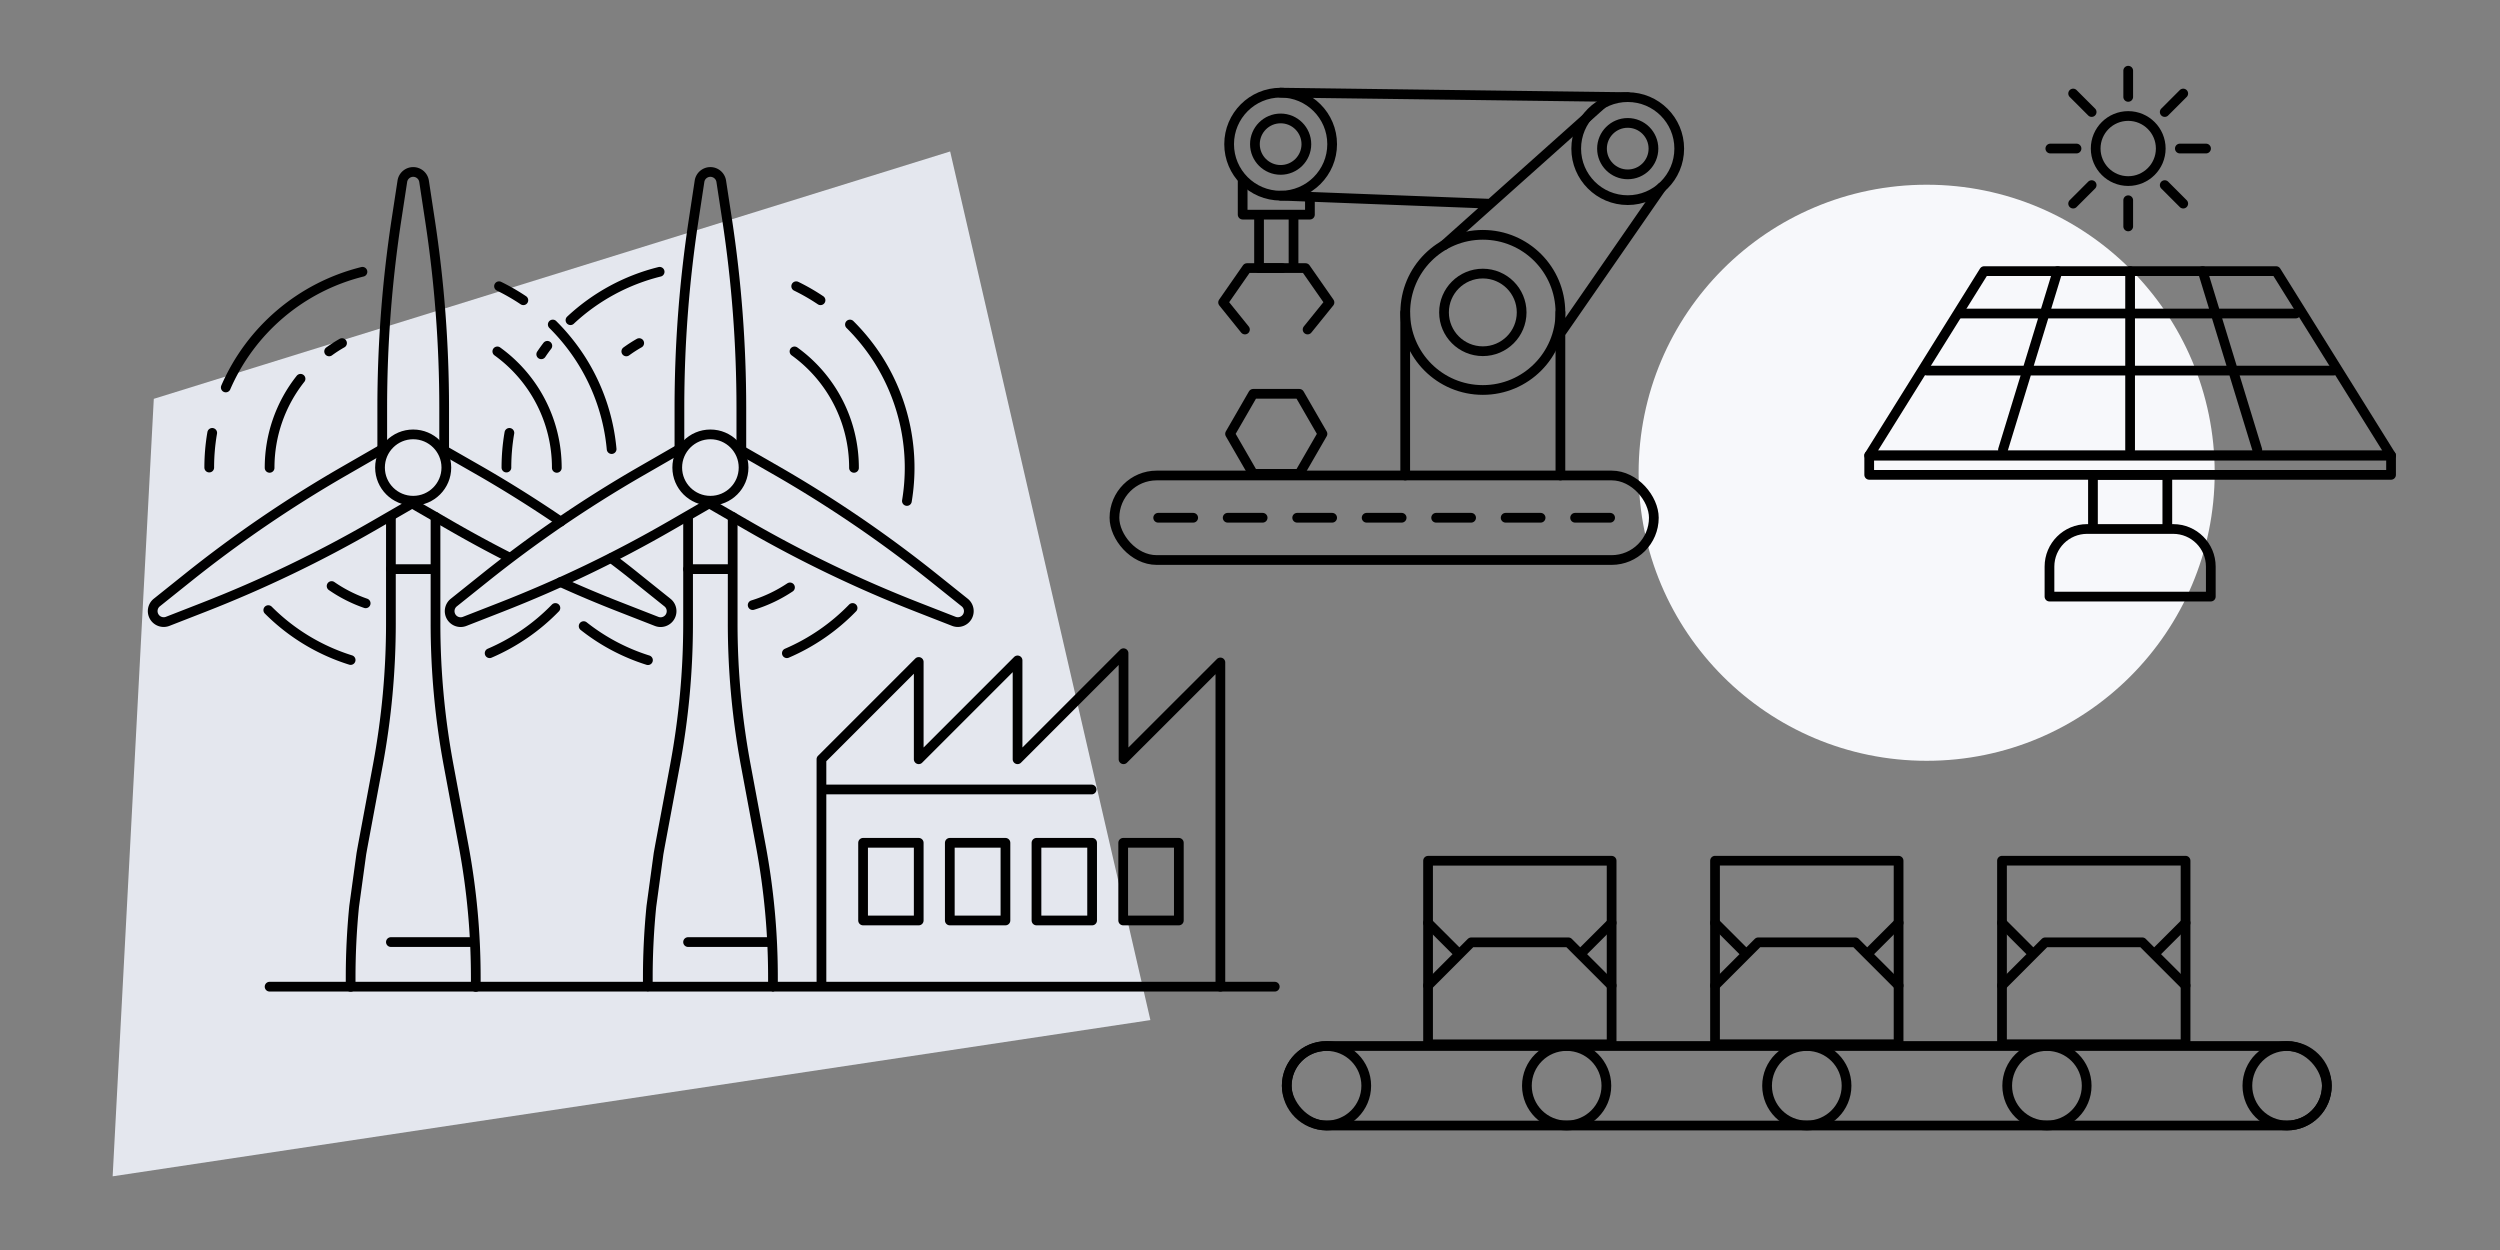 <svg xmlns="http://www.w3.org/2000/svg" width="514" height="257" viewBox="120 0 514 257"><rect x="120" y="0" width="514" height="257" fill="#808080" stroke="none"/><g fill="none" fill-rule="evenodd"><path d="M0 0h633.18v256.39H0z"/><circle cx="516.12" cy="97.2" r="59.22" fill="#F7F8FB" fill-rule="nonzero"/><path fill="#E4E7EE" fill-rule="nonzero" d="m151.62 82-8.46 159.85 213.36-32.12-41.17-178.59z"/><rect width="110.9" height="17.38" x="349.13" y="97.76" stroke="#000" stroke-linecap="round" stroke-linejoin="round" stroke-width="2" rx="8.69" transform="rotate(-180 404.58 106.45)"/><path stroke="#000" stroke-linecap="round" stroke-linejoin="round" stroke-width="2" d="M451.04 106.45h-7.2m-7.09 0h-7.19m-7.1 0h-7.19m-7.09 0h-7.2m-7.09 0h-7.19m-7.1 0h-7.19m-7.09 0h-7.2"/><circle cx="424.87" cy="64.23" r="15.95" stroke="#000" stroke-linecap="round" stroke-linejoin="round" stroke-width="2"/><circle cx="424.87" cy="64.23" r="7.98" stroke="#000" stroke-linecap="round" stroke-linejoin="round" stroke-width="2"/><circle cx="454.66" cy="30.56" r="10.59" stroke="#000" stroke-linecap="round" stroke-linejoin="round" stroke-width="2"/><circle cx="454.66" cy="30.56" r="5.29" stroke="#000" stroke-linecap="round" stroke-linejoin="round" stroke-width="2"/><circle cx="383.3" cy="29.64" r="10.59" stroke="#000" stroke-linecap="round" stroke-linejoin="round" stroke-width="2"/><circle cx="383.3" cy="29.64" r="5.29" stroke="#000" stroke-linecap="round" stroke-linejoin="round" stroke-width="2"/><path stroke="#000" stroke-linecap="round" stroke-linejoin="round" stroke-width="2" d="M440.82 64.23v33.53m-31.91-33.53v33.53m7.98-47.35 32.48-29.01m12.25 17.13L440.45 69.1m14.21-49.13-71.36-.92m0 21.18 43.13 1.66m-37.11-1.49v3.73h-13.83V37.3m10.46 6.83v10.99h-7.09V44.93m9.98 22.82 4.5-5.57-4.92-7.06h-7.22"/><path stroke="#000" stroke-linecap="round" stroke-linejoin="round" stroke-width="2" d="m375.96 67.75-4.49-5.57 4.91-7.06h7.23m-5.96 25.85h9.5l4.75 8.23-4.75 8.23h-9.5l-4.75-8.23z"/><rect width="213.85" height="16.35" x="384.55" y="215.06" stroke="#000" stroke-linecap="round" stroke-linejoin="round" stroke-width="2" rx="8.17"/><circle cx="392.73" cy="223.23" r="8.17" stroke="#000" stroke-linecap="round" stroke-linejoin="round" stroke-width="2"/><circle cx="442.1" cy="223.23" r="8.17" stroke="#000" stroke-linecap="round" stroke-linejoin="round" stroke-width="2"/><circle cx="491.48" cy="223.23" r="8.17" stroke="#000" stroke-linecap="round" stroke-linejoin="round" stroke-width="2"/><circle cx="540.85" cy="223.23" r="8.17" stroke="#000" stroke-linecap="round" stroke-linejoin="round" stroke-width="2"/><circle cx="590.23" cy="223.23" r="8.17" stroke="#000" stroke-linecap="round" stroke-linejoin="round" stroke-width="2"/><path stroke="#000" stroke-linecap="round" stroke-linejoin="round" stroke-width="2" d="M413.61 214.71v-37.74h37.74v37.74z"/><path stroke="#000" stroke-linecap="round" stroke-linejoin="round" stroke-width="2" d="m413.61 202.63 8.88-8.89h9.99m18.87 8.89-8.89-8.89h-9.98m-18.88-4 6.45 6.44m31.3-6.44-6.45 6.44M472.61 214.7v-37.74h37.74v37.74z"/><path stroke="#000" stroke-linecap="round" stroke-linejoin="round" stroke-width="2" d="m472.61 202.63 8.88-8.89h9.99m18.87 8.89-8.89-8.89h-9.98m-18.87-4 6.44 6.44m31.3-6.44-6.45 6.44M531.61 214.7v-37.74h37.74v37.74z"/><path stroke="#000" stroke-linecap="round" stroke-linejoin="round" stroke-width="2" d="m531.61 202.63 8.88-8.89h9.99m18.87 8.89-8.89-8.89h-9.98m-18.87-4 6.44 6.44m31.3-6.44-6.45 6.44m-13.8-87.42h17.71c4.27 0 7.73 3.46 7.73 7.73v6.17h-33.17v-6.17c0-4.27 3.46-7.73 7.73-7.73h0zm1.21-11.13h15.29v11.13h-15.29zm61.29-3.98H504.31l23.63-37.91h60.03z"/><path stroke="#000" stroke-linecap="round" stroke-linejoin="round" stroke-width="2" d="M504.31 93.65H611.6v3.98H504.31zm53.64-37.91v36.73m-14.9-36.73-11.24 36.73m41.05-36.73 11.24 36.73m-61.01-28.01h68.93m-75.9 11.73h83.69"/><circle cx="557.56" cy="30.54" r="6.69" stroke="#000" stroke-linecap="round" stroke-linejoin="round" stroke-width="2"/><path stroke="#000" stroke-linecap="round" stroke-linejoin="round" stroke-width="2" d="M557.56 14.54v5.38m0 21.25v5.38m16-16.01h-5.38m-21.25 0h-5.38m4.69-11.31 3.8 3.8m15.03 15.03 3.8 3.8m0-22.63-3.8 3.8m-15.03 15.03-3.8 3.8m-164.15 161H175.43m95.21-96.57v21.87a159.14 159.14 0 0 0 2.67 29.06l3.13 16.78a146.96 146.96 0 0 1 2.48 27v1.91m-17.45-96.62v21.87a159.14 159.14 0 0 1-2.67 29.06L255.67 174l-.27 1.5-1.48 10.85c-.48 4.85-.73 9.74-.73 14.63v1.91"/><circle cx="266.06" cy="96.13" r="6.82" stroke="#000" stroke-linecap="round" stroke-linejoin="round" stroke-width="2"/><path stroke="#000" stroke-linecap="round" stroke-linejoin="round" stroke-width="2" d="M277.88 193.69h-16.41m0-76.67h8.21m-9.99-23.78v-9.4c0-12.939.98-25.859 2.93-38.65l1.2-7.91a2.26 2.26 0 0 1 4.47 0l1.21 7.91a257.772 257.772 0 0 1 2.92 38.65v9.4"/><path stroke="#000" stroke-linecap="round" stroke-linejoin="round" stroke-width="2" d="m271.94 92.33 8.14 4.67a256.237 256.237 0 0 1 32 21.87l6.25 5a2.259 2.259 0 0 1-2.24 3.87l-7.45-2.91a256.054 256.054 0 0 1-34.94-16.79l-8.14-4.7"/><path stroke="#000" stroke-linecap="round" stroke-linejoin="round" stroke-width="2" d="m266.06 103.35-8.14 4.7A256.108 256.108 0 0 1 223 124.84l-7.45 2.91a2.259 2.259 0 0 1-2.24-3.87l6.25-5a255.513 255.513 0 0 1 32-21.87l8.14-4.69m29-30.59a41.686 41.686 0 0 0-5-2.88M306.46 103a41.593 41.593 0 0 0-5.85-29 41.983 41.983 0 0 0-5.86-7.28m-12.97 67.58a41.74 41.74 0 0 0 13.51-9.3M240 128.73a41.2 41.2 0 0 0 13.22 7M224.73 89a41.965 41.965 0 0 0-.61 7.13m8.41-25.03c-.43.56-.85 1.15-1.25 1.74m24.34-16.96a41.447 41.447 0 0 0-18.33 9.95m58.29 30.36a29.461 29.461 0 0 0-12.23-23.94m-8.6 52.16a29.252 29.252 0 0 0 7.67-3.64m-31-50.23a28.277 28.277 0 0 0-2.65 1.71m-39.23 34.04v21.87a159.14 159.14 0 0 0 2.67 29.06l3.13 16.78a147.846 147.846 0 0 1 2.48 27v1.91m-17.45-96.62v21.87a159.14 159.14 0 0 1-2.67 29.06L194.57 174l-.27 1.5-1.49 10.85c-.48 4.85-.72 9.74-.72 14.63v1.91"/><circle cx="204.95" cy="96.13" r="6.82" stroke="#000" stroke-linecap="round" stroke-linejoin="round" stroke-width="2"/><path stroke="#000" stroke-linecap="round" stroke-linejoin="round" stroke-width="2" d="M216.78 193.69h-16.41m0-76.67h8.2m-9.98-23.78v-9.4a257.772 257.772 0 0 1 2.92-38.65l1.21-7.91a2.26 2.26 0 0 1 4.47 0l1.2 7.91a256.452 256.452 0 0 1 2.93 38.65v9.4m13.11 21.23c-4-2.04-7.94-4.18-11.82-6.42l-8.14-4.7m41.2 11.4a153.408 153.408 0 0 1 5.32 4.14l6.24 5a2.259 2.259 0 0 1-2.23 3.87l-7.45-2.91a238.503 238.503 0 0 1-12.29-5.17"/><path stroke="#000" stroke-linecap="round" stroke-linejoin="round" stroke-width="2" d="M210.84 92.33 219 97a260.6 260.6 0 0 1 16.28 10.24M205 103.35l-8.13 4.7a256.054 256.054 0 0 1-34.94 16.79l-7.46 2.91a2.26 2.26 0 0 1-2.23-3.87l6.25-5a255.513 255.513 0 0 1 32-21.87l8.14-4.69m28.97-30.59a42.616 42.616 0 0 0-5-2.88m23.15 33.48A41.243 41.243 0 0 0 239.51 74a41.983 41.983 0 0 0-5.86-7.28m-12.98 67.58a41.793 41.793 0 0 0 13.52-9.3m-59.03.44a41.332 41.332 0 0 0 16.93 10.26M163.63 89a41.965 41.965 0 0 0-.61 7.13m31.5-40.25a41.539 41.539 0 0 0-28.1 23.78m68.06 16.53a29.461 29.461 0 0 0-12.23-23.94m-34.07 48.24a28.92 28.92 0 0 0 7 3.55m-13.39-46.16a29.411 29.411 0 0 0-6.36 18.31m14.89-25.65c-.916.518-1.8 1.09-2.65 1.71m101.22 130.28V156.1l20-20v20l20.32-20.32v20.32L351 134.3v21.8l19.91-19.9v66.66m-81.44-40.54h54.96"/><path stroke="#000" stroke-linecap="round" stroke-linejoin="round" stroke-width="2" d="M297.45 173.28h11.44v15.97h-11.44zm17.83 0h11.44v15.97h-11.44zm17.82 0h11.44v15.97H333.1zm17.83 0h11.44v15.97h-11.44z"/></g></svg>